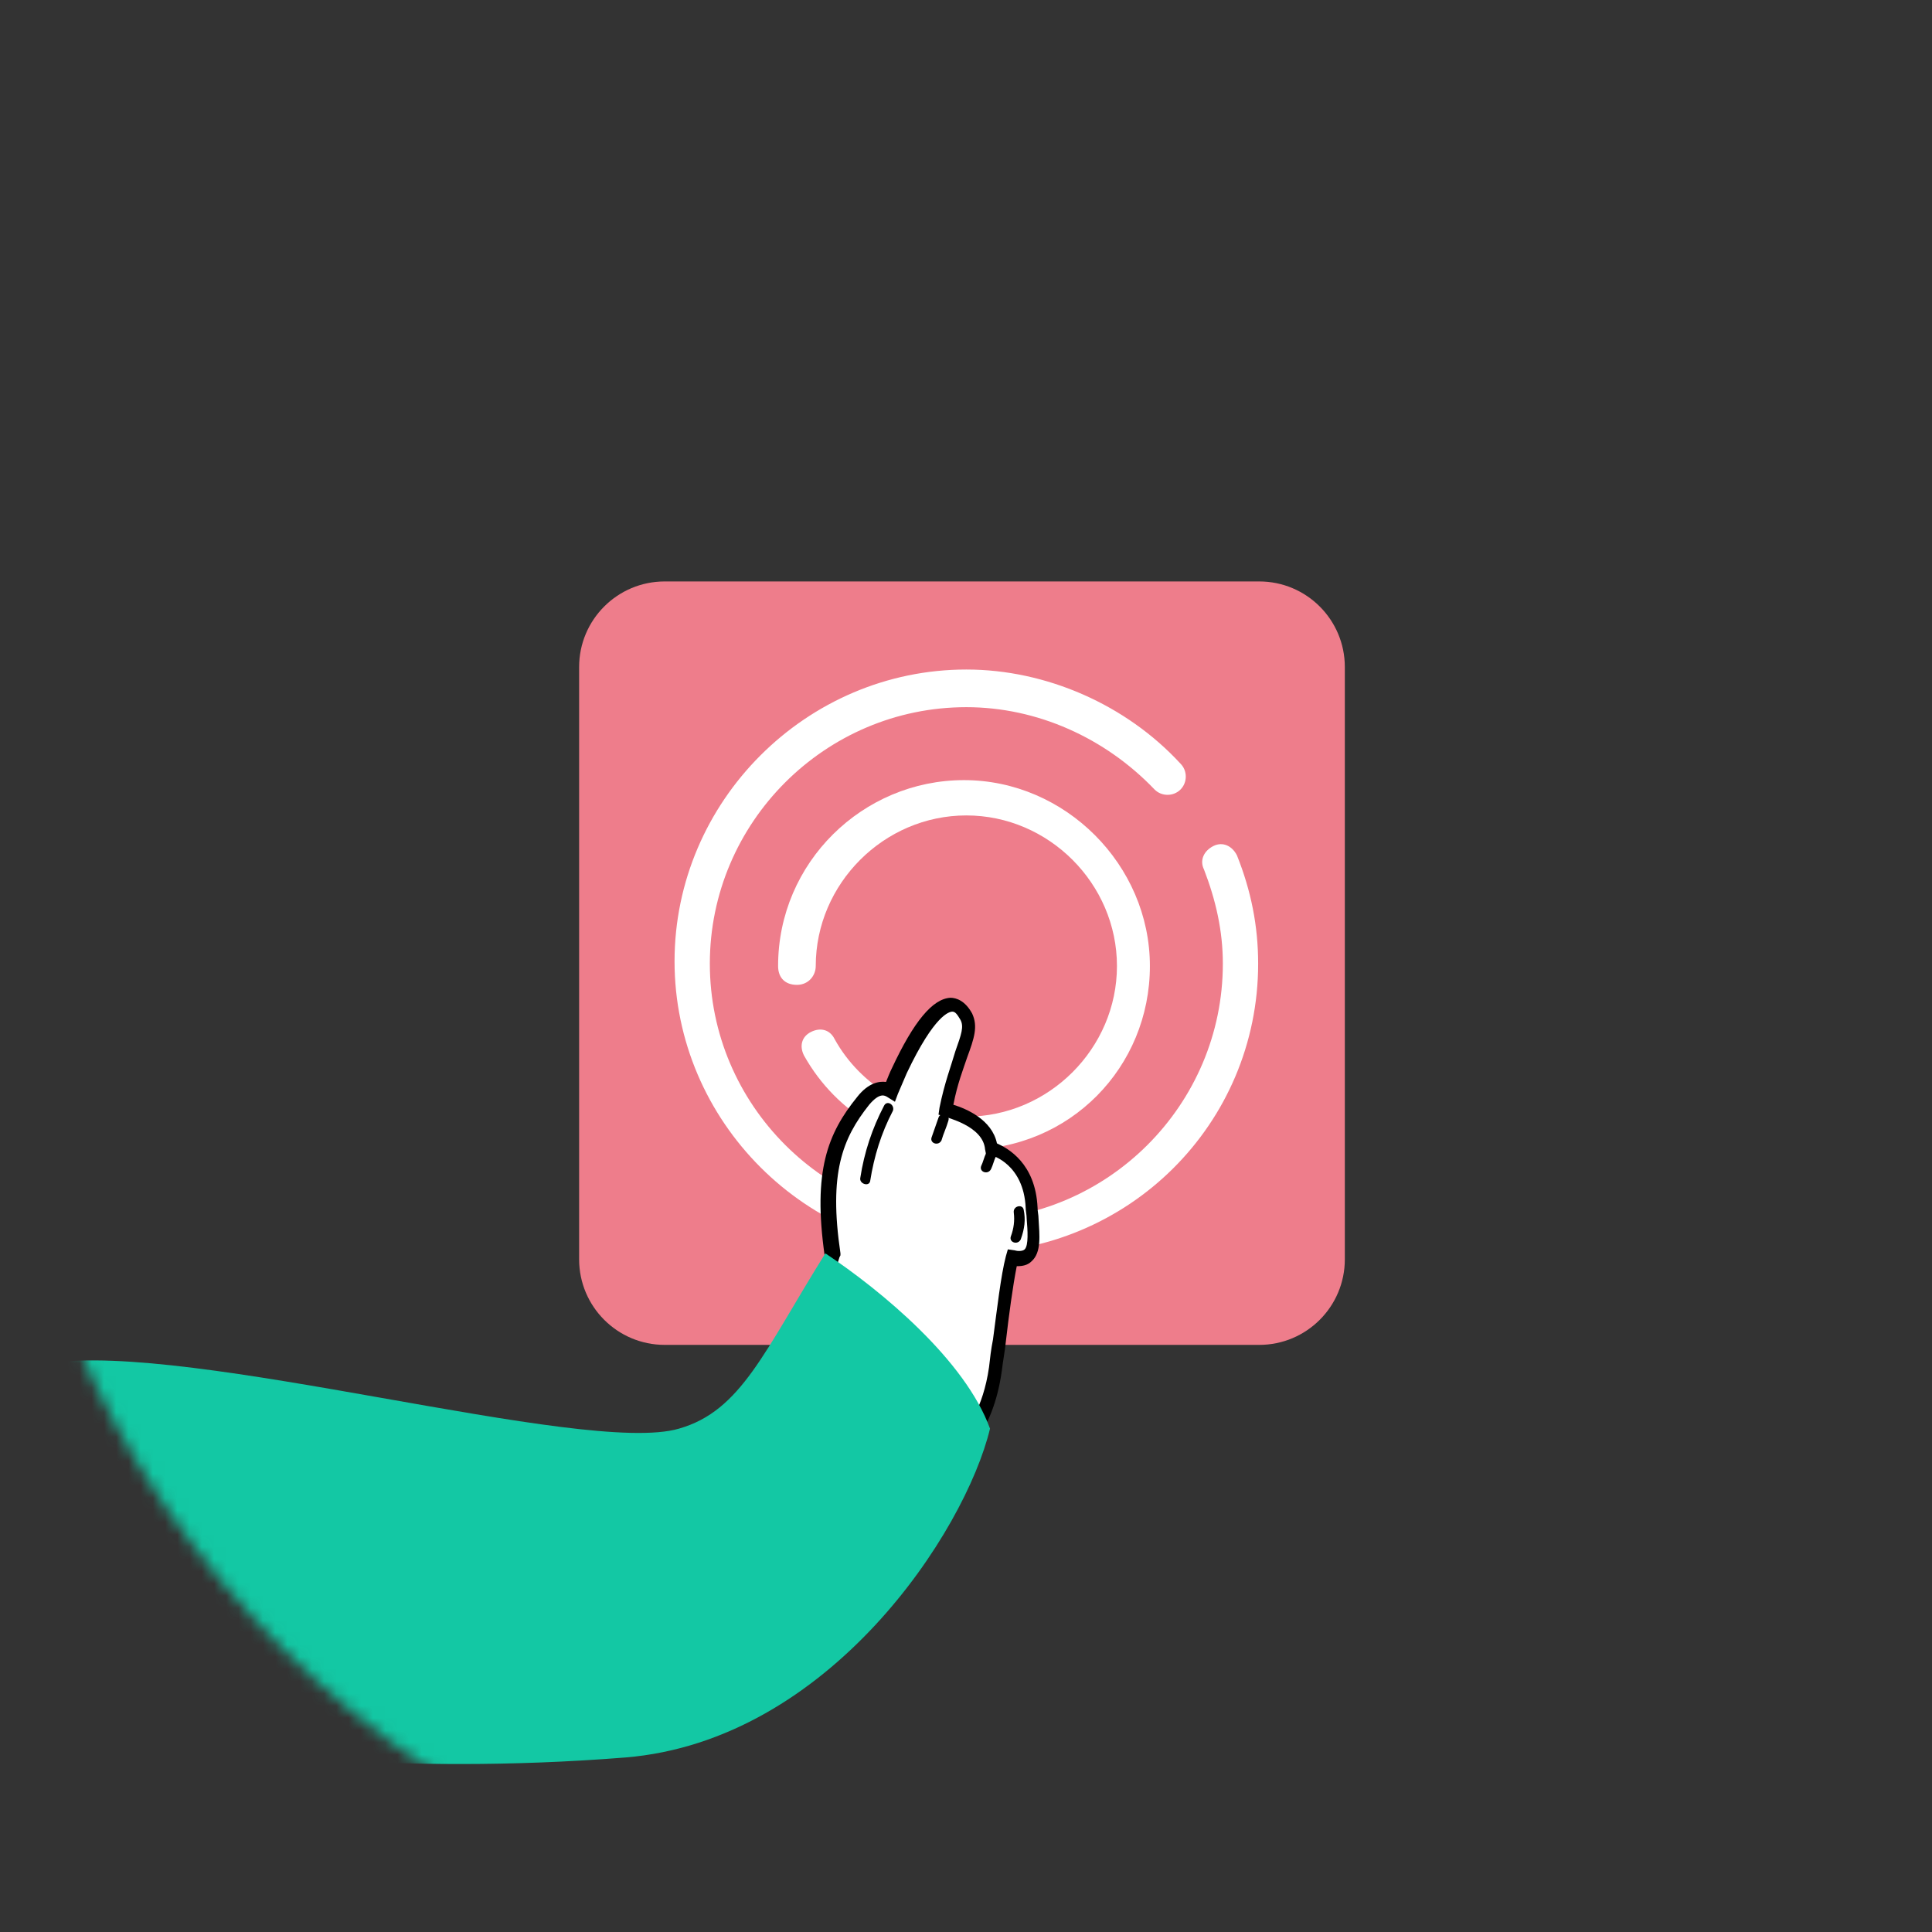 <svg width="158" height="158" viewBox="0 0 158 158" fill="none" xmlns="http://www.w3.org/2000/svg">
<rect x="0" y="0" width="158" height="158" fill="#333333" stroke="none"/>
<mask id="mask0_1_2" style="mask-type:alpha" maskUnits="userSpaceOnUse" x="0" y="0" width="158" height="158">
<path d="M158 79C158 122.63 122.63 158 79 158C35.37 158 0 122.63 0 79C0 35.37 35.37 0 79 0C122.63 0 158 35.37 158 79Z" fill="white"/>
</mask>
<g mask="url(#mask0_1_2)">
<path d="M109.981 54.551C109.981 50.685 106.847 47.551 102.981 47.551H54.361C50.495 47.551 47.361 50.685 47.361 54.551V102.985C47.361 106.851 50.495 109.985 54.361 109.985H102.981C106.847 109.985 109.981 106.851 109.981 102.985V54.551Z" fill="#EE7D8B"/>
<path d="M79.028 94.013C73.447 94.013 68.444 91.127 65.749 86.316C65.365 85.546 65.557 84.776 66.327 84.391C67.097 84.006 67.866 84.199 68.251 84.969C70.368 88.817 74.602 91.319 79.028 91.319C85.764 91.319 91.345 85.738 91.345 79.002C91.345 72.267 85.764 66.686 79.028 66.686C72.293 66.686 66.712 72.267 66.712 79.002C66.712 79.772 66.134 80.542 65.172 80.542C64.21 80.542 63.633 79.965 63.633 79.002C63.633 70.535 70.561 63.799 78.836 63.799C87.111 63.799 94.039 70.727 94.039 79.002C94.039 87.278 87.496 94.013 79.028 94.013Z" fill="white"/>
<path d="M79.028 102.481C65.942 102.481 55.165 91.704 55.165 78.617C55.165 65.531 65.942 54.754 79.028 54.754C85.571 54.754 92.115 57.641 96.541 62.452C97.118 63.029 97.118 63.991 96.541 64.569C95.964 65.146 95.001 65.146 94.424 64.569C90.382 60.335 84.802 57.833 79.028 57.833C67.481 57.833 58.051 67.263 58.051 78.81C58.051 90.357 67.481 99.787 79.028 99.787C90.575 99.787 100.005 90.357 100.005 78.81C100.005 76.115 99.428 73.614 98.465 71.112C98.081 70.342 98.465 69.572 99.235 69.187C100.005 68.802 100.775 69.187 101.16 69.957C102.314 72.844 102.892 75.731 102.892 78.81C102.892 91.896 92.307 102.481 79.028 102.481Z" fill="white"/>
<path d="M84.448 98.69C84.204 94.558 81.126 93.829 81.126 93.829C80.883 91.399 77.4 90.67 77.4 90.67C78.372 86.053 79.83 84.514 79.101 83.137C77.967 80.95 75.942 82.57 73.674 87.592C73.431 88.159 73.188 88.726 72.945 89.293C72.378 88.888 71.649 88.969 70.677 90.103C68.409 92.938 67.194 95.936 68.166 102.74C67.923 103.307 67.68 103.793 67.356 104.279L78.291 118.617C78.291 118.617 80.802 117.078 81.45 111.974C81.855 109.139 82.341 105.008 82.746 102.902C85.096 103.226 84.528 100.796 84.448 98.69Z" fill="white"/>
<path d="M78.21 119.346L66.626 104.279L66.788 103.955C67.032 103.55 67.275 103.145 67.437 102.659C66.465 95.774 67.68 92.695 70.11 89.698C71.001 88.564 71.892 88.402 72.459 88.483C72.621 88.078 72.783 87.673 72.945 87.349C74.727 83.542 76.266 81.679 77.724 81.598C78.21 81.598 78.939 81.841 79.506 82.894C79.992 83.947 79.668 84.919 79.101 86.458C78.777 87.43 78.291 88.645 77.967 90.346C79.02 90.67 81.126 91.561 81.531 93.505C82.422 93.91 84.691 95.126 84.853 98.771C84.853 99.095 84.933 99.338 84.933 99.662C85.014 101.039 85.177 102.416 84.367 103.145C84.043 103.469 83.638 103.55 83.151 103.55C82.827 105.17 82.503 107.6 82.26 109.706C82.179 110.516 82.017 111.326 81.936 112.055C81.207 117.402 78.615 119.103 78.453 119.184L78.21 119.346ZM68.085 104.117L78.372 117.645C79.02 116.997 80.397 115.215 80.883 111.812C80.964 111.083 81.045 110.354 81.207 109.544C81.531 107.114 81.855 104.279 82.26 102.74L82.422 102.173L82.989 102.254C83.232 102.335 83.637 102.335 83.799 102.173C84.124 101.849 84.043 100.634 83.962 99.662C83.962 99.338 83.88 99.014 83.88 98.771C83.718 95.207 81.126 94.478 81.045 94.478L80.64 94.397L80.559 93.992C80.397 92.047 77.319 91.399 77.319 91.318L76.752 91.156L76.833 90.589C77.238 88.564 77.805 87.106 78.129 85.972C78.615 84.595 78.858 83.947 78.534 83.38C78.291 82.975 78.129 82.732 77.886 82.732C77.643 82.732 76.428 82.975 74.16 87.754C73.917 88.321 73.674 88.888 73.431 89.455L73.188 90.103L72.54 89.698C72.378 89.617 71.973 89.293 71.082 90.346C68.895 93.1 67.761 95.936 68.733 102.497V102.659L68.652 102.821C68.49 103.388 68.328 103.793 68.085 104.117Z" fill="black"/>
<path d="M67.5 102.5C62.5 110.5 60.632 115.376 55.529 116.834C47.833 119.102 15.503 109.637 4 111.5L17.5 143C17.5 143 31.875 145.266 51.154 143.727C67.841 142.35 78.939 125.258 80.964 116.834C78.939 111.245 72.117 105.578 67.5 102.5Z" fill="#13C8A4"/>
<path d="M76.752 91.399L76.185 93.019C76.023 93.505 76.752 93.749 76.995 93.263C77.157 92.695 77.4 92.21 77.562 91.642C77.724 91.075 76.914 90.913 76.752 91.399Z" fill="black"/>
<path d="M83.718 98.933C83.637 98.447 82.827 98.609 82.908 99.176C82.989 99.824 82.908 100.472 82.665 101.12C82.503 101.606 83.232 101.849 83.475 101.363C83.799 100.472 83.88 99.743 83.718 98.933Z" fill="black"/>
<path d="M72.297 90.427C71.325 92.29 70.677 94.234 70.353 96.341C70.272 96.827 71.082 97.07 71.163 96.584C71.487 94.558 72.054 92.695 73.026 90.832C73.188 90.346 72.54 89.941 72.297 90.427Z" fill="black"/>
<path d="M80.64 94.316C80.478 94.64 80.397 95.045 80.235 95.369C80.073 95.855 80.802 96.098 81.045 95.612C81.207 95.288 81.288 94.883 81.45 94.559C81.612 94.073 80.802 93.83 80.64 94.316Z" fill="black"/>
</g>
</svg>
